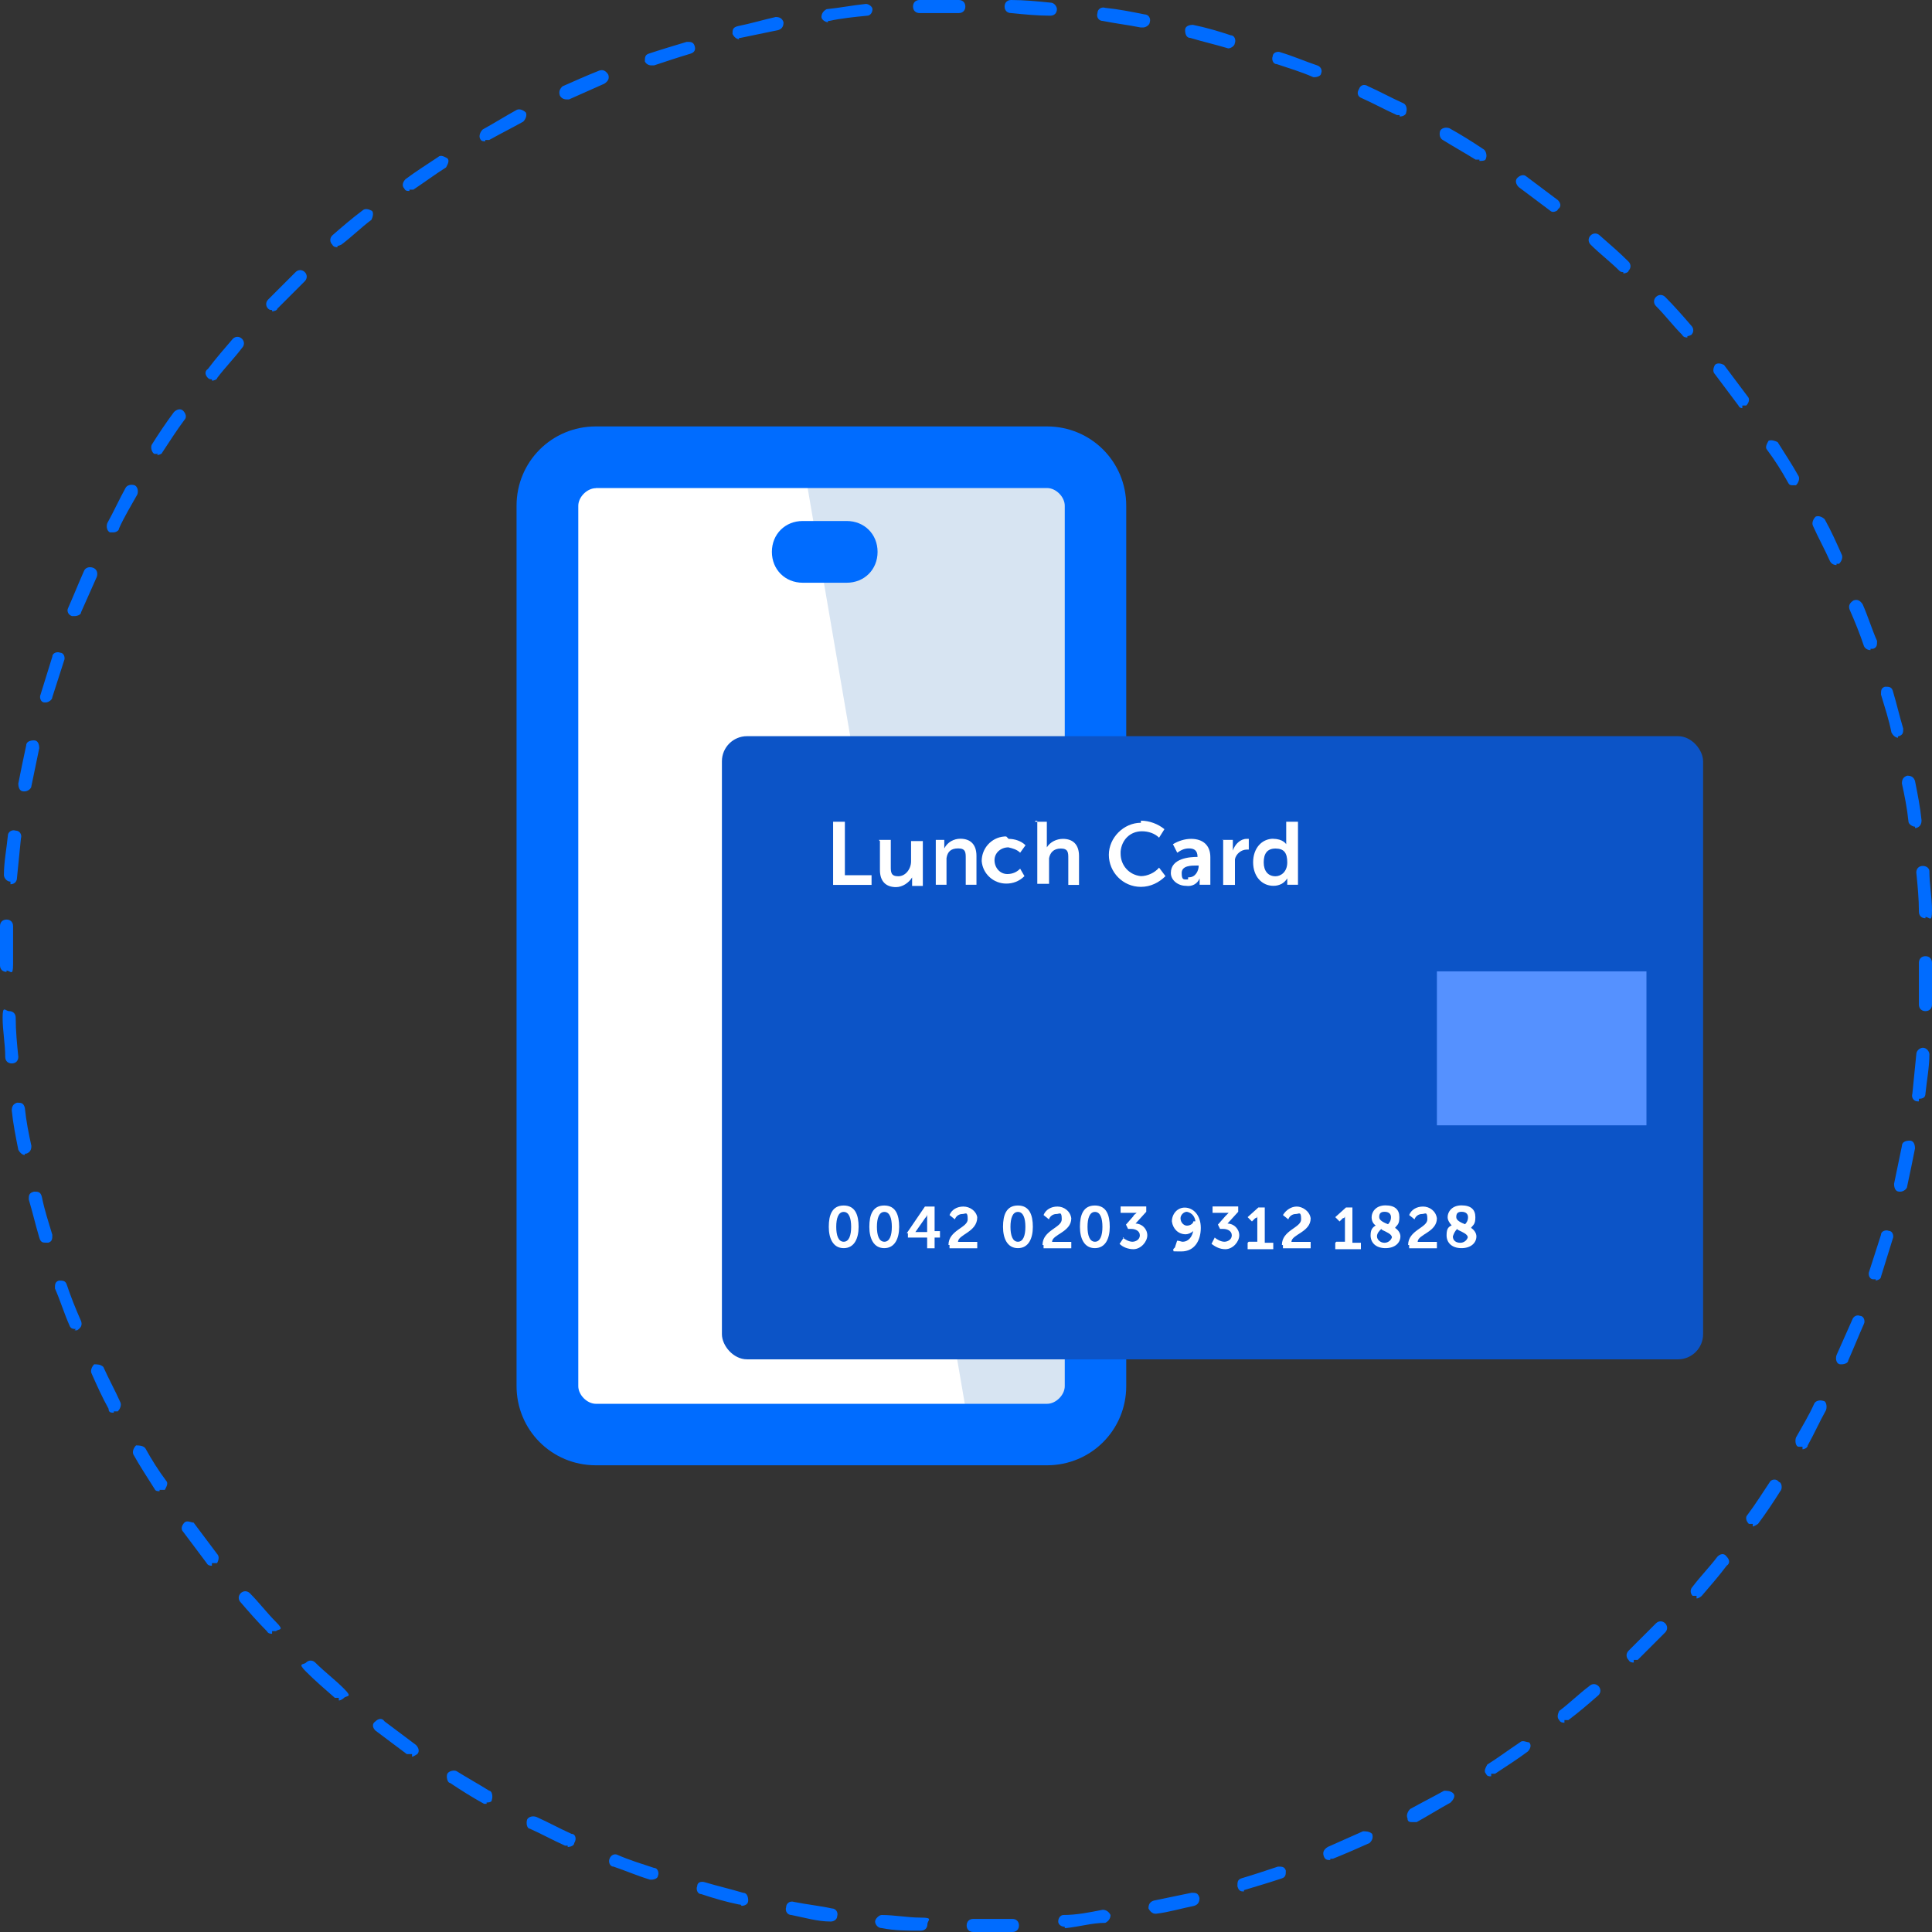 <?xml version="1.0" encoding="UTF-8"?> <svg xmlns="http://www.w3.org/2000/svg" id="Calque_2" data-name="Calque 2" viewBox="0 0 147.7 147.7"><rect x="0" y="0" width="147.7" height="147.7" fill="#333333" stroke="none"/><defs><style> .cls-1 { fill: #0c54c7; } .cls-1, .cls-2, .cls-3, .cls-4, .cls-5 { stroke-width: 0px; } .cls-2 { fill: #d7e4f2; } .cls-6 { isolation: isolate; } .cls-3 { fill: #006cff; } .cls-4 { fill: #fff; } .cls-5 { fill: #5591ff; } </style></defs><g id="b3991350-b674-46fb-8140-34c4da69fb35"><g><path class="cls-3" d="M74.4,147.7c-.3,0-.5-.2-.5-.5s.2-.5.5-.5h3c.3,0,.5.2.5.5s-.2.5-.5.5h-3ZM70.4,147.6h0c-1,0-2,0-3-.2-.3,0-.5-.3-.5-.5s.3-.5.5-.5c1,0,2,.2,3,.2s.5.2.5.5-.2.5-.5.5ZM81.4,147.3c-.3,0-.5-.2-.5-.4,0-.3.2-.5.4-.5,1,0,2-.2,3-.4.3,0,.5.2.6.4,0,.3-.2.5-.4.6-1,0-2,.3-3,.4h-.1v-.1ZM63.5,146.9h0c-1,0-2-.3-3-.5-.3,0-.5-.3-.4-.6,0-.3.3-.5.6-.4,1,.2,2,.3,2.9.5.3,0,.5.3.4.6,0,.2-.2.4-.5.4ZM88.3,146.3c-.2,0-.4-.2-.5-.4,0-.3.1-.5.4-.6,1-.2,1.9-.4,2.9-.6.3,0,.5,0,.6.4,0,.3-.1.5-.4.6-1,.2-2,.5-2.9.6h-.1ZM56.6,145.6h-.1c-1-.2-2-.5-2.9-.8-.3,0-.4-.4-.3-.6,0-.3.3-.4.6-.3,1,.3,1.9.5,2.9.8.3,0,.4.3.4.6s-.3.4-.5.4h0l-.1-.1ZM95.1,144.6c-.2,0-.4,0-.5-.4,0-.3,0-.5.3-.6,1-.3,1.9-.6,2.8-.9.3,0,.5,0,.6.3,0,.3,0,.5-.3.6-.9.3-1.9.6-2.9.9h-.1.1v.1ZM49.9,143.7h-.2c-1-.3-1.9-.7-2.8-1-.3,0-.4-.4-.3-.6.1-.3.4-.4.6-.3.9.4,1.9.7,2.8,1,.3,0,.4.4.3.6,0,.2-.3.3-.5.3h.1ZM101.7,142.2c-.2,0-.4,0-.5-.3s0-.5.3-.7c.9-.4,1.8-.8,2.7-1.2.2,0,.5,0,.7.2.1.3,0,.5-.2.7-.9.4-1.8.8-2.8,1.2h-.2v.1ZM43.4,141.1h-.2c-.9-.4-1.8-.9-2.7-1.3-.2,0-.3-.4-.2-.7.1-.2.4-.3.7-.2.9.4,1.8.9,2.7,1.3.3,0,.4.4.2.7,0,.2-.3.3-.5.3h0v-.1ZM108,139.3c-.2,0-.4,0-.4-.3-.1-.2,0-.5.2-.7.9-.5,1.7-.9,2.6-1.4.2,0,.5,0,.7.2s0,.5-.2.7c-.9.5-1.7,1-2.6,1.5h-.3,0ZM37.2,137.9h-.2c-.9-.5-1.7-1-2.6-1.6-.2,0-.3-.5-.2-.7s.5-.3.7-.2c.8.5,1.7,1,2.5,1.5.2,0,.3.4.2.7,0,.2-.3.2-.4.2h0v.1ZM114,135.8c-.2,0-.3,0-.4-.2-.2-.2,0-.5.1-.7.8-.5,1.6-1.1,2.5-1.7.2-.2.5,0,.7,0,.2.2.1.5-.1.7-.8.6-1.6,1.1-2.5,1.7h-.3v.2ZM31.4,134.1h-.3c-.8-.6-1.6-1.2-2.4-1.8-.2-.2-.3-.5,0-.7.2-.2.5-.3.7,0,.8.6,1.6,1.2,2.4,1.8.2.2.3.5.1.7,0,0-.3.2-.4.2v-.2h-.1ZM119.6,131.7c-.1,0-.3,0-.4-.2-.2-.2-.1-.5,0-.7.8-.6,1.5-1.3,2.3-1.9.2-.2.5-.2.7,0s.2.5,0,.7c-.8.7-1.5,1.3-2.3,1.9h-.3v.2ZM25.9,129.8h-.3c-.8-.7-1.5-1.3-2.2-2s-.2-.5,0-.7.5-.2.7,0c.7.7,1.5,1.3,2.2,2s.2.5,0,.7c0,0-.2.2-.4.2h0v-.2ZM124.9,127.1c-.1,0-.3,0-.4-.2-.2-.2-.2-.5,0-.7.7-.7,1.4-1.4,2.1-2.1.2-.2.5-.2.7,0s.2.5,0,.7c-.7.7-1.4,1.4-2.1,2.1h-.3v.2ZM20.8,124.9c-.1,0-.3,0-.4-.2-.7-.7-1.4-1.5-2-2.2-.2-.2-.2-.5,0-.7s.5-.2.7,0c.7.7,1.3,1.5,2,2.2s.2.5,0,.7h-.3v.2ZM129.7,122h-.3c-.2-.2-.2-.5,0-.7.6-.8,1.3-1.5,1.9-2.3.2-.2.5-.3.7,0,.2.2.3.5,0,.7-.6.8-1.3,1.6-1.9,2.3,0,0-.2.2-.4.2h0v-.2ZM16.2,119.7c-.1,0-.3,0-.4-.2-.6-.8-1.2-1.6-1.8-2.4-.2-.2-.1-.5.1-.7s.5,0,.7,0c.6.8,1.2,1.6,1.8,2.4.2.2.1.5,0,.7h-.4v.2ZM134,116.5h-.3c-.2-.2-.3-.5-.1-.7.6-.8,1.1-1.6,1.7-2.5.1-.2.5-.3.7,0,.2,0,.3.5.1.7-.5.8-1.1,1.7-1.7,2.5,0,0-.3.2-.4.2h0v-.2ZM12.2,114c-.2,0-.3,0-.4-.2-.5-.8-1.1-1.7-1.6-2.6-.1-.2,0-.5.2-.7.2,0,.5,0,.7.2.5.9,1,1.7,1.6,2.5.2.2,0,.5-.1.7h-.4v.1ZM137.7,110.6h-.2c-.2,0-.3-.4-.2-.7.5-.9,1-1.7,1.4-2.6.1-.2.4-.3.7-.2.2,0,.3.4.2.7-.5.9-.9,1.8-1.4,2.7,0,.2-.3.3-.4.3v-.2h-.1ZM8.7,108c-.2,0-.4,0-.4-.3-.5-.9-.9-1.8-1.3-2.7-.1-.2,0-.5.2-.7.2,0,.5,0,.7.2.4.9.9,1.8,1.3,2.7.1.2,0,.5-.2.7h-.3v.1ZM140.9,104.3h-.2c-.3,0-.4-.4-.3-.7.4-.9.8-1.8,1.2-2.7.1-.3.4-.4.6-.3.3,0,.4.4.3.6-.4.9-.8,1.9-1.2,2.8,0,.2-.3.3-.5.3,0,0,.1,0,.1,0ZM5.8,101.6c-.2,0-.4,0-.5-.3-.4-.9-.7-1.9-1.1-2.8,0-.3,0-.5.3-.6.3,0,.5,0,.6.3.3.9.7,1.9,1.1,2.8.1.3,0,.5-.3.7h-.2l.1-.1ZM143.4,97.8h-.2c-.3,0-.4-.4-.3-.6.3-.9.6-1.9.9-2.8,0-.3.4-.4.6-.3.3,0,.4.4.3.6-.3,1-.6,1.9-.9,2.9,0,.2-.3.3-.5.3h.1v-.1ZM3.5,95c-.2,0-.4,0-.5-.4-.3-1-.5-1.9-.8-2.9,0-.3,0-.5.4-.6.3,0,.5,0,.6.4.2,1,.5,1.9.8,2.9,0,.3,0,.5-.3.6h-.2ZM145.3,91.1h-.1c-.3,0-.4-.3-.4-.6.2-1,.4-1.9.6-2.9,0-.3.3-.4.6-.4s.4.3.4.6c-.2,1-.4,2-.6,2.9,0,.2-.3.4-.5.4ZM1.9,88.3c-.2,0-.4-.2-.5-.4-.2-1-.4-2-.5-3,0-.3.1-.5.4-.6.3,0,.5,0,.6.4.1,1,.3,2,.5,2.9,0,.3-.1.5-.4.6h-.1v.1ZM146.6,84.2h0c-.3,0-.5-.3-.4-.6.1-1,.2-2,.3-3,0-.3.3-.5.5-.5.3,0,.5.3.5.5,0,1-.2,2-.3,3,0,.3-.2.4-.5.4v.2h-.1ZM.9,81.3c-.3,0-.5-.2-.5-.5,0-1-.2-2-.2-3s.2-.5.5-.5.5.2.5.5c0,1,.1,2,.2,3,0,.3-.2.5-.5.5h0ZM147.2,77.3h0c-.3,0-.5-.2-.5-.5v-3.2c0-.3.2-.5.5-.5s.5.2.5.5h0v3.2c0,.3-.2.5-.5.5ZM.5,74.3c-.3,0-.5-.2-.5-.5h0v-3c0-.3.2-.5.5-.5s0,0,0,0c.3,0,.5.2.5.5v2.9c0,1-.2.5-.5.5h0v.1ZM147.2,70.2c-.3,0-.5-.2-.5-.5,0-1-.1-2-.2-3,0-.3.2-.5.5-.5s.5.2.5.4c0,1,.2,2,.2,3s-.2.5-.5.5h0v.1ZM.8,67.4h0c-.3,0-.5-.3-.5-.5,0-1,.2-2,.3-3,0-.3.3-.5.6-.4.3,0,.5.3.4.6-.1,1-.2,2-.3,3,0,.3-.2.5-.5.5v-.2h0ZM146.4,63.2c-.2,0-.5-.2-.5-.4-.1-1-.3-2-.5-2.9,0-.3.1-.5.4-.6.3,0,.5.1.6.4.2,1,.4,2,.5,3,0,.3-.1.5-.4.6h-.1v-.1ZM1.8,60.5h0c-.3,0-.4-.3-.4-.6.2-1,.4-2,.6-2.9,0-.3.3-.4.6-.4s.4.3.4.6c-.2,1-.4,1.9-.6,2.9,0,.2-.3.4-.5.4h-.1ZM145.1,56.4c-.2,0-.4-.2-.5-.4-.2-1-.5-1.9-.8-2.9,0-.3,0-.5.3-.6.3,0,.5,0,.6.3.3,1,.5,1.9.8,2.9,0,.3,0,.5-.4.6h-.1.1v.1ZM3.5,53.7h-.1c-.3,0-.4-.4-.3-.6.3-1,.6-1.9.9-2.9,0-.3.4-.4.6-.3.3,0,.4.4.3.6-.3.9-.6,1.9-.9,2.8,0,.2-.3.4-.5.4ZM143,49.7c-.2,0-.4-.1-.5-.3-.3-.9-.7-1.9-1.1-2.8-.1-.3,0-.5.3-.7.3-.1.5,0,.7.3.4.9.7,1.9,1.1,2.8,0,.3,0,.5-.3.6h-.2v.1ZM5.7,47.1h-.2c-.3-.1-.4-.4-.3-.6.4-.9.8-1.9,1.2-2.8.1-.3.4-.4.7-.3.3.1.4.4.3.7-.4.9-.8,1.8-1.2,2.7,0,.2-.3.3-.5.3h0ZM140.4,43.2c-.2,0-.4-.1-.5-.3-.4-.9-.9-1.8-1.3-2.7-.1-.2,0-.5.2-.7.2-.1.5,0,.7.2.5.9.9,1.8,1.3,2.7.1.2,0,.5-.2.7h-.2v.1ZM8.6,40.7h-.2c-.2-.1-.3-.4-.2-.7.5-.9.9-1.8,1.4-2.7.1-.2.4-.3.7-.2.2.1.3.4.2.7-.5.9-1,1.7-1.4,2.6,0,.2-.3.3-.4.3h-.1ZM137.1,37.1c-.2,0-.3,0-.4-.2-.5-.9-1-1.7-1.6-2.5-.2-.2,0-.5.1-.7.2-.1.5,0,.7.1.5.8,1.1,1.7,1.6,2.6.1.2,0,.5-.2.7h-.3.1ZM12.1,34.7h-.3c-.2-.1-.3-.5-.2-.7.5-.8,1.1-1.7,1.7-2.5.2-.2.5-.3.7-.1s.3.5.1.7c-.6.8-1.1,1.6-1.7,2.5,0,.1-.3.2-.4.2h0l.1-.1ZM133.3,31.2c-.2,0-.3,0-.4-.2-.6-.8-1.2-1.6-1.8-2.4-.2-.2-.1-.5,0-.7.2-.2.5-.1.7,0,.6.8,1.2,1.6,1.8,2.4.2.2.1.5-.1.7h-.3v.2h.1ZM16.2,29c-.1,0-.2,0-.3-.1-.2-.2-.3-.5,0-.7.6-.8,1.3-1.6,1.9-2.3.2-.2.5-.2.7,0s.2.5,0,.7c-.6.8-1.3,1.5-1.9,2.3,0,.1-.2.2-.4.2h0v-.1ZM129,25.8c-.1,0-.3,0-.4-.2-.7-.7-1.3-1.5-2-2.2-.2-.2-.2-.5,0-.7s.5-.2.7,0c.7.7,1.4,1.5,2,2.2.2.2.2.5,0,.7,0,0-.2.1-.3.1h0v.1ZM20.8,23.7c-.1,0-.2,0-.3-.1-.2-.2-.2-.5,0-.7l2.1-2.1c.2-.2.5-.2.7,0s.2.5,0,.7l-2.1,2.1c0,.1-.2.2-.4.2h0v-.1ZM124.1,20.8c-.1,0-.2,0-.3-.1-.7-.7-1.5-1.3-2.2-2-.2-.2-.2-.5,0-.7s.5-.2.7,0c.8.7,1.5,1.3,2.2,2,.2.2.2.5,0,.7,0,.1-.2.2-.4.2h0v-.1ZM25.8,18.9c-.1,0-.3,0-.4-.2-.2-.2-.2-.5,0-.7.8-.7,1.5-1.3,2.3-1.9.2-.2.5-.1.7,0s.1.5,0,.7c-.8.6-1.5,1.3-2.3,1.9,0,0-.2.1-.3.1h0v.1ZM118.8,16.2c-.1,0-.2,0-.3-.1-.8-.6-1.6-1.2-2.4-1.8-.2-.2-.3-.5-.1-.7.2-.2.5-.3.7-.1.8.6,1.6,1.2,2.4,1.8.2.2.3.5,0,.7,0,.1-.2.2-.4.2h.1ZM31.3,14.6c-.2,0-.3,0-.4-.2-.2-.2-.1-.5.1-.7.8-.6,1.6-1.1,2.5-1.7.2-.2.5,0,.7.1.2.2,0,.5-.1.7-.8.5-1.6,1.1-2.5,1.7h-.3v.1ZM113.1,12.2h-.3c-.8-.5-1.7-1-2.5-1.5-.2-.1-.3-.4-.2-.7.1-.2.4-.3.7-.2.9.5,1.7,1,2.6,1.6.2.1.3.5.2.7,0,.2-.3.2-.4.2h-.1v-.1ZM37.1,10.8c-.2,0-.3,0-.4-.2s0-.5.2-.7c.9-.5,1.7-1,2.6-1.5.2-.1.5,0,.7.2.1.2,0,.5-.2.7-.9.5-1.7.9-2.6,1.4h-.3v.1ZM107,8.8h-.2c-.9-.4-1.8-.9-2.7-1.3-.3-.1-.4-.4-.2-.7.1-.3.4-.4.7-.2.9.4,1.8.9,2.7,1.3.2.1.3.4.2.7,0,.2-.3.3-.4.3h-.1v-.1ZM43.3,7.6c-.2,0-.4-.1-.5-.3-.1-.3,0-.5.2-.7.9-.4,1.8-.8,2.8-1.2.3-.1.5,0,.7.3.1.3,0,.5-.3.7-.9.4-1.8.8-2.7,1.2h-.2ZM100.6,5.9h-.2c-.9-.4-1.9-.7-2.8-1-.3,0-.4-.4-.3-.6,0-.3.4-.4.6-.3,1,.3,1.9.7,2.8,1,.3.1.4.4.3.6,0,.2-.3.3-.5.3h.1ZM49.8,5c-.2,0-.4-.1-.5-.3,0-.3,0-.5.3-.6.9-.3,1.9-.6,2.9-.9.3,0,.5,0,.6.3s0,.5-.3.6c-1,.3-1.9.6-2.8.9h-.2ZM94,3.7h-.1c-1-.3-1.9-.5-2.9-.8-.3,0-.4-.3-.4-.6s.3-.4.6-.4c1,.2,2,.5,2.9.8.3,0,.4.4.3.6,0,.2-.3.4-.5.4h.1ZM56.5,3c-.2,0-.4-.2-.5-.4,0-.3,0-.5.4-.6,1-.2,2-.5,2.9-.7.3,0,.5.1.6.4,0,.3-.1.5-.4.6-1,.2-1.9.4-2.9.6h-.1v.1ZM87.2,2.1h0c-1-.2-1.9-.3-2.9-.5-.3,0-.5-.3-.4-.6,0-.3.3-.5.6-.4,1,.1,2,.3,3,.5.3,0,.5.3.4.6,0,.2-.3.4-.5.4h-.2ZM63.3,1.7c-.2,0-.5-.2-.5-.4,0-.3.2-.5.4-.6,1-.1,2-.3,3-.4.2,0,.5.2.5.4,0,.3-.2.5-.4.5-1,.1-2,.2-2.9.4h-.1v.1ZM80.3,1.2h0c-1,0-2-.1-3-.2-.3,0-.5-.2-.5-.5s.2-.5.5-.5c1,0,2,.1,3,.2.3,0,.5.3.5.5,0,.3-.2.5-.5.5ZM70.3,1c-.3,0-.5-.2-.5-.5s.2-.5.5-.5h3c.3,0,.5.2.5.5s-.2.5-.5.5h-3Z"></path><rect class="cls-4" x="41.85" y="34.96" width="41.89" height="74.7"></rect><polygon class="cls-2" points="83.75 109.66 74.16 109.66 61.37 35.13 83.75 34.96 83.75 109.66"></polygon><path class="cls-3" d="M80.04,112.02h-34.49c-3.36,0-6.06-2.69-6.06-6.06V38.66c0-3.36,2.69-6.06,6.06-6.06h34.49c3.36,0,6.06,2.69,6.06,6.06v67.3c0,3.36-2.69,6.06-6.06,6.06ZM45.56,37.32c-.67,0-1.35.67-1.35,1.35v67.3c0,.67.67,1.35,1.35,1.35h34.49c.67,0,1.35-.67,1.35-1.35V38.66c0-.67-.67-1.35-1.35-1.35h-34.49Z"></path><path class="cls-3" d="M64.73,44.55h-3.36c-1.35,0-2.36-1.01-2.36-2.36s1.01-2.36,2.36-2.36h3.36c1.35,0,2.36,1.01,2.36,2.36s-1.01,2.36-2.36,2.36Z"></path></g><rect id="b117d247-6e03-4915-925f-c6e2790e5ebc" class="cls-1" x="55.19" y="56.28" width="75.01" height="47.64" rx="1.92" ry="1.92"></rect><g id="b8074750-0751-492c-a1db-586ad1988cb2" class="cls-6"><g class="cls-6"><path class="cls-4" d="M63.69,62.82h.9v4.09h2.04v.74h-2.94v-4.82Z"></path><path class="cls-4" d="M67.2,64.21h.9v2.04c0,.41,0,.74.57.74s.98-.57.98-1.14v-1.55h.9v3.43h-.82v-.65h0c-.25.41-.74.74-1.23.74-.74,0-1.23-.41-1.23-1.31v-2.21h0l-.08-.08Z"></path><path class="cls-4" d="M71.37,64.21h.82v.65h0c.25-.49.74-.74,1.23-.74.74,0,1.23.41,1.23,1.31v2.21h-.82v-2.04c0-.41,0-.74-.57-.74s-.82.25-.9.74v2.04h-.82v-3.43h-.16,0Z"></path><path class="cls-4" d="M77.09,64.13c.49,0,.98.16,1.31.49l-.41.57c-.25-.25-.57-.33-.9-.41-.57,0-1.06.41-1.06.98h0c0,.57.41,1.06.98,1.06h0c.41,0,.74-.16.98-.41l.33.57c-.41.41-.9.57-1.39.57-.98,0-1.8-.74-1.88-1.72,0-.98.74-1.8,1.72-1.88h.16l.16.16h0Z"></path><path class="cls-4" d="M79.13,62.82h.9v1.96h0c.25-.41.74-.65,1.23-.65.74,0,1.23.41,1.23,1.31v2.21h-.82v-2.04c0-.41,0-.74-.57-.74s-.82.33-.9.74v1.96h-.9v-4.82h-.16v.08Z"></path><path class="cls-4" d="M87.22,62.74c.65,0,1.31.25,1.8.65l-.41.65c-.33-.33-.82-.49-1.31-.49-.9,0-1.55.65-1.63,1.55v.16c0,.9.65,1.63,1.55,1.72h0c.49,0,1.06-.25,1.39-.65l.49.65c-.49.49-1.14.82-1.88.82-1.39,0-2.45-1.14-2.45-2.45s1.14-2.45,2.45-2.45h0v-.16h0Z"></path><path class="cls-4" d="M91.55,65.51h0c0-.49-.25-.65-.65-.65s-.65.16-.9.33l-.33-.65c.41-.25.9-.41,1.39-.41.9,0,1.47.49,1.47,1.39v2.12h-.82v-.49h0c-.16.41-.57.65-1.06.57-.57,0-1.14-.41-1.14-.98h0c0-1.14,1.47-1.23,2.04-1.23h0ZM90.9,67.07c.49,0,.74-.49.74-.9h-.16c-.41,0-1.14,0-1.14.57s.16.49.49.49h0v-.16h.08Z"></path><path class="cls-4" d="M93.43,64.21h.82v.82h0c.16-.49.57-.9,1.06-.9h.16v.82h-.16c-.41,0-.82.33-.9.74v1.96h-.9v-3.43h-.08,0Z"></path><path class="cls-4" d="M97.35,64.13c.74,0,.98.41.98.41h0v-1.72h.9v4.82h-.82v-.49h0c-.25.41-.65.57-1.06.57-.9,0-1.55-.74-1.55-1.8s.65-1.8,1.55-1.8h0ZM97.51,66.99c.41,0,.9-.33.9-1.06s-.25-1.06-.9-1.06-.9.41-.9,1.06.33,1.06.9,1.06h0Z"></path></g></g><g id="a4531928-d3c2-4679-996e-f59d08d01499" class="cls-6"><g class="cls-6"><path class="cls-4" d="M63.36,93.79c0-.9.25-1.63,1.14-1.63s1.14.74,1.14,1.63-.33,1.63-1.14,1.63-1.14-.74-1.14-1.63ZM65.07,93.79c0-.65-.16-1.14-.57-1.14s-.57.49-.57,1.14.16,1.14.57,1.14.57-.49.57-1.14Z"></path><path class="cls-4" d="M66.46,93.79c0-.9.25-1.63,1.14-1.63s1.14.74,1.14,1.63-.33,1.63-1.14,1.63-1.14-.74-1.14-1.63ZM68.18,93.79c0-.65-.16-1.14-.57-1.14s-.57.49-.57,1.14.16,1.14.57,1.14.57-.49.57-1.14h0Z"></path><path class="cls-4" d="M69.32,94.28l1.39-2.04h.74v1.88h.41v.49h-.41v.82h-.57v-.82h-1.47v-.33h-.08ZM70.88,94.11v-1.31h0c0,.08,0,.16-.16.33l-.74,1.06h.9v-.08Z"></path><path class="cls-4" d="M72.51,95.18c0-1.14,1.47-1.31,1.47-1.96s-.16-.41-.41-.41h0c-.25,0-.49.16-.57.41l-.41-.33c.16-.41.57-.65,1.06-.65s.98.33,1.06.82h0c0,1.14-1.47,1.31-1.47,1.88h1.47v.49h-2.12v-.25h-.08,0Z"></path><path class="cls-4" d="M76.68,93.79c0-.9.25-1.63,1.14-1.63s1.14.74,1.14,1.63-.33,1.63-1.14,1.63-1.14-.74-1.14-1.63ZM78.39,93.79c0-.65-.16-1.14-.57-1.14s-.57.49-.57,1.14.16,1.14.57,1.14.57-.49.57-1.14Z"></path><path class="cls-4" d="M79.7,95.18c0-1.14,1.47-1.31,1.47-1.96s-.16-.41-.41-.41h0c-.25,0-.49.16-.57.41l-.41-.33c.16-.41.57-.65,1.06-.65s.98.33,1.06.9h0c0,1.06-1.47,1.23-1.47,1.8h1.47v.49h-2.12v-.25h-.08,0Z"></path><path class="cls-4" d="M82.56,93.79c0-.9.25-1.63,1.14-1.63s1.14.74,1.14,1.63-.33,1.63-1.14,1.63-1.14-.74-1.14-1.63ZM84.28,93.79c0-.65-.16-1.14-.57-1.14s-.57.49-.57,1.14.16,1.14.57,1.14.57-.49.57-1.14Z"></path><path class="cls-4" d="M85.83,94.6c.16.16.49.33.74.33s.57-.16.57-.49h0c0-.33-.33-.49-.65-.49h-.25l-.16-.33.57-.65c0-.08.16-.16.25-.25h-1.23v-.49h1.96v.41l-.82.9c.49,0,.9.41.9.9s-.49,1.06-1.06,1.06h0c-.41,0-.82-.16-1.06-.41l.33-.49h-.08Z"></path><path class="cls-4" d="M89.83,95.34l.16-.49c.16,0,.33.08.41.08.49,0,.74-.41.82-.82h0c-.16.16-.41.25-.57.25-.57,0-.98-.41-1.06-.98h0c0-.57.41-1.06.98-1.06h0c.65,0,1.23.57,1.23,1.55s-.49,1.8-1.47,1.8-.49,0-.65-.16l.16-.16h0ZM91.39,93.46c0-.41-.25-.74-.65-.82-.25,0-.49.25-.49.49h0c0,.33.25.57.49.57h0c.25,0,.49-.16.49-.33h.16v.08Z"></path><path class="cls-4" d="M92.86,94.6c.16.16.49.33.74.33s.57-.16.57-.49h0c0-.33-.33-.49-.65-.49h-.25l-.16-.33.57-.65.25-.25h-1.23v-.49h1.96v.41l-.82.9c.49,0,.9.41.9.9s-.49,1.06-1.06,1.06h0c-.41,0-.74-.16-1.06-.41l.25-.49h0Z"></path><path class="cls-4" d="M95.47,94.93h.65v-1.96h0s0,.16-.16.16l-.25.25-.33-.33.82-.74h.49v2.7h.65v.49h-1.96v-.49h0l.08-.08Z"></path><path class="cls-4" d="M98,95.18c0-1.14,1.47-1.31,1.47-1.96s-.16-.41-.41-.41h0c-.25,0-.49.16-.57.41l-.41-.33c.25-.41.65-.65,1.06-.65s.98.33,1.06.9h0c0,1.06-1.47,1.23-1.47,1.8h1.47v.49h-2.12v-.25h-.08,0Z"></path><path class="cls-4" d="M102.17,94.93h.65v-1.96h0s0,.16-.16.16l-.25.25-.33-.33.82-.74h.49v2.7h.65v.49h-1.96v-.49h0l.08-.08Z"></path><path class="cls-4" d="M105.19,93.7c-.25-.16-.33-.41-.33-.65,0-.41.33-.9,1.06-.9s1.06.33,1.06.9-.16.57-.33.82c.25.16.41.41.41.65,0,.49-.41.9-1.14.9s-1.14-.41-1.14-.98.25-.65.49-.82h0l-.08.08ZM105.6,93.95c-.16.16-.33.33-.33.57s.25.49.57.49h0c.25,0,.49-.16.57-.41h0c0-.25-.41-.41-.74-.57h0l-.08-.08ZM106.09,93.62c.16-.16.25-.33.25-.57s-.16-.41-.49-.41-.41.16-.41.41.33.41.74.57h-.08,0Z"></path><path class="cls-4" d="M107.65,95.18c0-1.14,1.47-1.31,1.47-1.96s-.16-.41-.41-.41h0c-.25,0-.49.16-.57.41l-.41-.33c.16-.41.57-.65,1.06-.65s.98.33,1.06.9h0c0,1.06-1.47,1.23-1.47,1.8h1.47v.49h-2.12v-.25h-.08,0Z"></path><path class="cls-4" d="M111,93.7c-.16-.16-.33-.41-.33-.65,0-.41.33-.9,1.06-.9s1.06.33,1.06.9-.16.57-.33.82c.25.16.41.41.41.65,0,.49-.41.9-1.14.9s-1.14-.41-1.14-.98.16-.65.49-.82h0l-.08.08ZM111.4,93.95c-.16.16-.25.33-.33.57,0,.33.25.49.57.49h0c.25,0,.49-.16.57-.41h0c0-.25-.41-.41-.74-.57h0l-.08-.08ZM111.98,93.62c.16-.16.25-.33.25-.57s-.16-.41-.49-.41-.41.16-.41.41.33.41.74.57h-.08,0Z"></path></g></g><rect id="eb6abb27-4414-4e90-8ee9-c82bc67b24c9" class="cls-5" x="109.85" y="74.26" width="16.02" height="11.77"></rect></g></svg> 